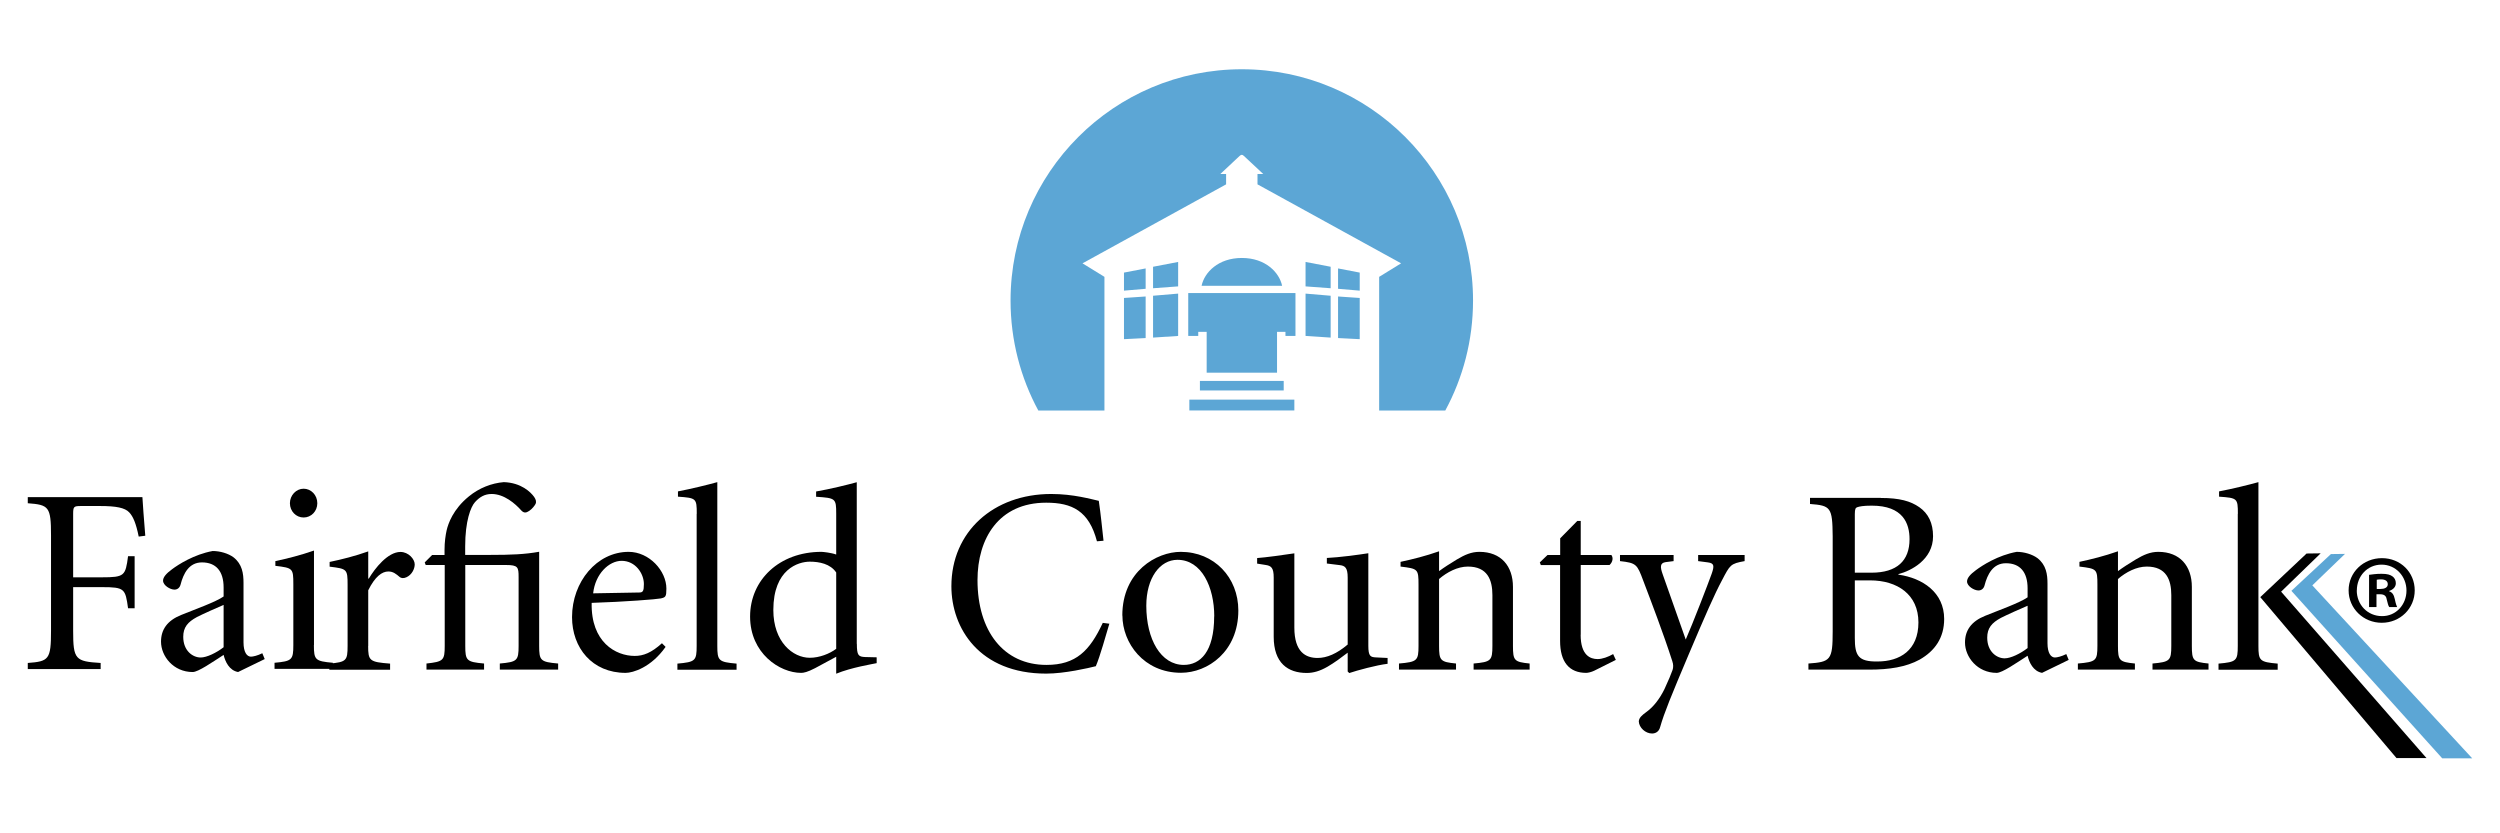 <?xml version="1.0" encoding="UTF-8"?><svg id="b" xmlns="http://www.w3.org/2000/svg" viewBox="0 0 270 90"><defs><style>.c{fill:#5ca6d5;}</style></defs><path d="m5.51,57.83c0-3.11-.23-3.31-2.51-3.48v-.66h12.38c.03.48.17,2.57.31,4.17l-.71.09c-.29-1.43-.6-2.17-1.03-2.62-.46-.49-1.4-.68-3.14-.68h-2.05c-.8,0-.86.06-.86.88v6.82h3.11c2.45,0,2.54-.17,2.82-2.28h.71v5.62h-.71c-.29-2.11-.37-2.28-2.82-2.28h-3.11v4.71c0,3.11.23,3.31,2.97,3.48v.66H3v-.66c2.28-.17,2.51-.37,2.51-3.48v-10.27Z"/><path d="m25.72,72.58c-.97-.17-1.4-1.14-1.57-1.85-1.2.77-2.74,1.85-3.34,1.85-2.08,0-3.42-1.71-3.42-3.28,0-1.31.68-2.28,2.17-2.88,1.4-.57,3.74-1.4,4.59-2v-.97c0-1.77-.83-2.71-2.34-2.71-1.4,0-2,1.2-2.31,2.4-.09.34-.34.54-.66.54-.46,0-1.23-.46-1.23-.97,0-.37.34-.77.97-1.23.68-.51,2.37-1.6,4.39-1.97.8,0,1.68.26,2.25.68.94.74,1.08,1.74,1.08,2.77v6.42c0,1.06.37,1.54.8,1.54.23,0,.71-.11,1.23-.37l.26.63-2.88,1.4Zm-1.57-7.25c-.63.26-2.34,1.03-2.88,1.31-1,.54-1.48,1.11-1.48,2.14,0,1.51,1.03,2.23,1.88,2.23.66,0,1.71-.51,2.48-1.11v-4.57Z"/><path d="m33.9,69.67c0,1.6.14,1.74,2.05,1.91v.66h-6.3v-.66c1.88-.17,2.03-.31,2.03-1.91v-6.59c0-1.71-.06-1.74-1.94-1.97v-.51c1.31-.28,2.71-.63,4.17-1.14v10.21Zm.37-15.32c0,.86-.66,1.54-1.48,1.54s-1.48-.68-1.48-1.54.68-1.57,1.48-1.57,1.48.68,1.48,1.57Z"/><path d="m39.76,69.76c0,1.6.14,1.74,2.37,1.91v.66h-6.56v-.66c1.83-.17,1.97-.31,1.97-1.91v-6.59c0-1.71-.06-1.74-1.94-1.97v-.51c1.34-.28,2.74-.63,4.17-1.14v2.94h.06c.66-1.11,2.05-2.88,3.42-2.88.86,0,1.54.77,1.54,1.34,0,.49-.31,1.14-.91,1.4-.31.14-.57.09-.71-.03-.4-.34-.71-.6-1.23-.6-.68,0-1.43.54-2.17,2.03v6.02Z"/><path d="m45.98,61.03l-.11-.29.8-.8h1.34v-.54c0-.88.11-1.6.23-2.14.17-.71.68-2.25,2.4-3.65,1.11-.91,2.45-1.43,3.77-1.54,1.88.06,2.91,1.08,3.28,1.6.2.29.26.54.14.77-.09.17-.34.51-.68.74-.34.23-.57.23-.83-.03-.68-.77-1.88-1.8-3.22-1.8-.77,0-1.31.34-1.8.88-.46.51-1.06,2.03-1.06,4.79v.91h2.65c2.31,0,3.79-.06,5.34-.34v10.16c0,1.6.14,1.74,2.05,1.91v.66h-6.3v-.66c1.88-.17,2.03-.31,2.03-1.91v-7.42c0-1.08-.06-1.31-1.37-1.31h-4.39v8.73c0,1.6.14,1.74,2.03,1.91v.66h-6.22v-.66c1.83-.2,1.97-.34,1.97-1.91v-8.73h-2.03Z"/><path d="m71.88,69.87c-1.57,2.23-3.54,2.8-4.31,2.8-3.62,0-5.79-2.71-5.79-6.02,0-3.82,2.68-7.05,6.11-7.05,2.23,0,4.08,2.05,4.08,3.97,0,.88-.09.94-.6,1.06-.4.09-3.94.37-7.47.48-.09,4.25,2.6,5.73,4.65,5.73.94,0,1.8-.34,2.94-1.37l.4.4Zm-2.85-5.88c.4,0,.51-.14.51-.91,0-1.14-.91-2.51-2.4-2.51-1.37,0-2.85,1.4-3.08,3.51l4.96-.09Z"/><path d="m75.25,55.49c0-1.68-.06-1.71-2.03-1.85v-.57c1.37-.26,3.22-.71,4.25-1v17.69c0,1.6.14,1.74,2.08,1.91v.66h-6.39v-.66c1.94-.17,2.08-.31,2.08-1.91v-14.26Z"/><path d="m92.54,69.53c0,1.26.17,1.4.91,1.43l1.23.03v.63c-.49.11-2.71.46-4.37,1.14v-1.83l-2.28,1.23c-.83.43-1.23.51-1.51.51-2.31,0-5.51-2.11-5.51-6.08s3.17-6.99,7.7-6.99c.17,0,1.06.09,1.6.29v-4.39c0-1.68-.06-1.71-2.17-1.85v-.57c1.51-.26,3.34-.71,4.39-1v17.46Zm-2.23-7.7c-.63-.94-1.83-1.17-2.85-1.17-1.23,0-3.94.8-3.94,5.22,0,3.45,2.11,5.16,3.94,5.16,1.03,0,2.14-.43,2.85-.97v-8.25Z"/><path d="m118.47,58.46c-.86-3.28-2.68-4.17-5.48-4.17-5.14,0-7.42,3.88-7.42,8.36,0,5.51,2.82,9.16,7.45,9.16,3.2,0,4.68-1.54,6.08-4.54l.71.09c-.37,1.23-1,3.51-1.46,4.59-.8.2-3.37.8-5.36.8-7.22,0-10.24-4.91-10.24-9.44,0-5.88,4.54-9.96,10.78-9.96,2.42,0,4.34.57,5.14.74.23,1.57.34,2.82.51,4.31l-.71.06Z"/><path d="m121.21,66.48c0-4.79,3.71-6.88,6.31-6.88,3.62,0,6.22,2.77,6.22,6.33,0,4.45-3.31,6.73-6.19,6.73-4.02,0-6.33-3.22-6.33-6.19Zm9.93.09c0-3.17-1.37-6.11-3.97-6.11-1.91,0-3.37,1.97-3.37,4.96,0,3.62,1.57,6.39,4.05,6.39,1.77,0,3.28-1.4,3.28-5.25Z"/><path d="m145.55,62.37c0-1.06-.29-1.28-.88-1.34l-1.37-.17v-.6c1.31-.06,3.4-.34,4.48-.51v9.99c0,1.14.23,1.23.83,1.26l1.25.06v.63c-1.2.14-3.28.71-4.14,1l-.17-.17v-2.03c-.66.51-1.43,1.08-2.17,1.51-.83.48-1.54.68-2.25.68-2.03,0-3.57-1.06-3.57-3.91v-6.39c0-1.06-.26-1.28-.91-1.37l-.88-.14v-.6c.86-.06,2.94-.34,4.02-.51v8.02c0,2.65,1.23,3.28,2.51,3.28,1,0,2.08-.46,3.25-1.45v-7.22Z"/><path d="m155.42,61.68c.54-.4,1.17-.8,1.91-1.25.86-.51,1.57-.83,2.45-.83,2.34,0,3.62,1.54,3.62,3.79v6.36c0,1.6.14,1.74,1.8,1.91v.66h-6.05v-.66c1.88-.17,2.03-.31,2.03-1.91v-5.48c0-1.65-.54-3.08-2.65-3.08-1.11,0-2.25.6-3.11,1.34v7.22c0,1.6.14,1.74,1.83,1.91v.66h-6.16v-.66c1.97-.17,2.11-.31,2.11-1.91v-6.59c0-1.71-.06-1.74-1.94-1.97v-.51c1.31-.28,2.71-.63,4.16-1.14v2.14Z"/><path d="m170.71,68.56c0,2.23,1.06,2.62,1.83,2.62.51,0,1.14-.23,1.68-.54l.29.63-2.34,1.17c-.29.14-.66.23-.86.23-1.83,0-2.82-1.17-2.82-3.45v-8.19h-2.08l-.11-.29.83-.8h1.37v-1.8l1.85-1.88h.37v3.68h3.31c.23.31.14.77-.2,1.08h-3.11v7.53Z"/><path d="m180.75,60.6l-.86.11c-.63.09-.6.54-.31,1.34l2.48,7.02c.71-1.6,2.45-6.11,2.8-7.1.31-.88.26-1.14-.4-1.23l-1.06-.14v-.66h5.02v.66c-1.54.28-1.57.4-2.45,2.08-.77,1.43-1.8,3.77-3.62,8.07-1.88,4.45-2.62,6.25-3.05,7.76-.14.57-.57.71-.88.71-.71,0-1.4-.63-1.43-1.31.03-.4.34-.66.8-1,.8-.57,1.45-1.43,1.97-2.48.4-.86.77-1.74.88-2.08.09-.26.09-.6-.03-.94-.97-3.02-2.31-6.51-3.14-8.7-.66-1.77-.74-1.91-2.51-2.11v-.66h5.79v.66Z"/><path d="m203.12,53.78c2.05,0,3.22.34,4.17,1,.97.68,1.48,1.71,1.48,3.14,0,2.51-2.37,3.74-3.74,4.08v.06c2.6.37,4.94,1.91,4.94,4.79,0,2.03-1,3.45-2.65,4.39-1.46.8-3.28,1.08-5.45,1.08h-6.56v-.66c2.4-.17,2.62-.37,2.62-3.48v-10.27c-.03-3.11-.2-3.31-2.45-3.48v-.66h7.65Zm-2.8,8.07h1.8c2.74,0,4.11-1.28,4.11-3.62,0-1.71-.71-3.62-4.08-3.62-.94,0-1.34.09-1.57.17-.17.06-.26.17-.26.74v6.33Zm0,.83v6.22c0,1.91.37,2.57,2.45,2.54,2.4,0,4.42-1.2,4.42-4.22s-2.28-4.54-5.22-4.54h-1.66Z"/><path d="m220.55,72.67c-.97-.17-1.4-1.14-1.57-1.85-1.2.77-2.74,1.85-3.34,1.85-2.08,0-3.42-1.71-3.42-3.28,0-1.31.68-2.28,2.17-2.88,1.4-.57,3.74-1.4,4.59-2v-.97c0-1.77-.83-2.71-2.34-2.71-1.4,0-2,1.2-2.31,2.4-.09.34-.34.54-.66.54-.46,0-1.23-.46-1.23-.97,0-.37.34-.77.97-1.23.68-.51,2.37-1.6,4.39-1.97.8,0,1.68.26,2.25.68.94.74,1.08,1.74,1.08,2.77v6.42c0,1.06.37,1.54.8,1.54.23,0,.71-.11,1.23-.37l.26.63-2.88,1.4Zm-1.57-7.25c-.63.26-2.34,1.03-2.88,1.31-1,.54-1.48,1.11-1.48,2.14,0,1.51,1.03,2.23,1.88,2.23.66,0,1.71-.51,2.48-1.11v-4.57Z"/><path d="m228.74,61.68c.54-.4,1.17-.8,1.91-1.25.86-.51,1.57-.83,2.45-.83,2.34,0,3.62,1.54,3.62,3.79v6.36c0,1.6.14,1.74,1.8,1.91v.66h-6.05v-.66c1.88-.17,2.03-.31,2.03-1.91v-5.48c0-1.65-.54-3.08-2.65-3.08-1.11,0-2.25.6-3.11,1.34v7.22c0,1.6.14,1.74,1.83,1.91v.66h-6.16v-.66c1.97-.17,2.11-.31,2.11-1.91v-6.59c0-1.71-.06-1.74-1.94-1.97v-.51c1.31-.28,2.71-.63,4.16-1.14v2.14Z"/><path d="m241.69,55.49c0-1.68-.06-1.71-2.03-1.85v-.57c1.37-.26,3.22-.71,4.25-1v17.69c0,1.6.14,1.74,2.08,1.91v.66h-6.39v-.66c1.94-.17,2.08-.31,2.08-1.91v-14.26Z"/><polygon points="249.11 59.78 244.11 64.49 258.82 81.87 262.06 81.87 246.36 63.9 250.63 59.76 249.11 59.78"/><polygon class="c" points="251.74 59.84 247.47 63.81 263.76 81.9 267 81.9 249.73 63.22 253.26 59.82 251.74 59.84"/><g><polygon class="c" points="124.53 31.13 127.24 30.93 127.24 28.29 124.53 28.81 124.53 31.13"/><polygon class="c" points="121.39 31.39 123.73 31.19 123.73 28.99 121.39 29.44 121.39 31.39"/><polygon class="c" points="124.53 36.46 127.24 36.28 127.24 31.71 124.53 31.94 124.53 36.46"/><polygon class="c" points="121.39 36.63 123.73 36.51 123.73 32.02 121.39 32.18 121.39 36.63"/><polygon class="c" points="128.33 31.65 128.33 36.28 129.41 36.28 129.41 35.84 130.32 35.84 130.32 40.25 137.92 40.25 137.92 35.84 138.83 35.84 138.83 36.28 139.91 36.28 139.91 31.65 128.33 31.65"/><rect class="c" x="129.59" y="41.14" width="9.05" height="1.03"/><rect class="c" x="128.45" y="43.16" width="11.34" height="1.17"/><polygon class="c" points="143.71 31.13 141 30.93 141 28.29 143.71 28.81 143.71 31.13"/><polygon class="c" points="146.85 31.39 144.51 31.19 144.51 28.99 146.85 29.44 146.85 31.39"/><polygon class="c" points="143.71 36.46 141 36.28 141 31.71 143.71 31.94 143.71 36.46"/><polygon class="c" points="146.85 36.63 144.51 36.51 144.51 32.02 146.85 32.18 146.85 36.63"/><path class="c" d="m129.77,30.87c.3-1.44,1.79-3.01,4.35-3.01s4.05,1.57,4.35,3.01h-8.69Z"/><path class="c" d="m134.12,7.48c-13.8,0-24.98,11.18-24.98,24.98,0,4.3,1.09,8.35,3,11.88h7.14v-14.44l-2.37-1.46,15.51-8.53v-1.12h-.62s1.99-1.86,2.08-1.95c.1-.09.17-.12.23-.12s.13.02.23.12c.1.09,2.09,1.95,2.09,1.95h-.62v1.12l15.51,8.53-2.37,1.46v14.44h7.14c1.91-3.53,3-7.58,3-11.88,0-13.79-11.18-24.98-24.98-24.98Z"/></g><path d="m260.79,63.76c0,1.95-1.57,3.5-3.56,3.5s-3.58-1.55-3.58-3.5,1.59-3.48,3.6-3.48,3.54,1.53,3.54,3.48Zm-6.26,0c0,1.55,1.17,2.78,2.72,2.78,1.51.02,2.65-1.23,2.65-2.76s-1.15-2.8-2.69-2.8-2.67,1.25-2.67,2.78Zm2.14,1.8h-.81v-3.48c.32-.04.76-.11,1.34-.11.66,0,.95.11,1.19.28.21.15.36.4.36.74,0,.42-.32.7-.72.83v.04c.34.11.51.38.61.85.11.53.19.72.25.85h-.85c-.11-.13-.17-.42-.28-.85-.06-.36-.27-.53-.72-.53h-.38v1.38Zm.02-1.95h.38c.45,0,.81-.15.81-.51,0-.32-.23-.53-.74-.53-.21,0-.36.02-.45.04v1Z"/></svg>